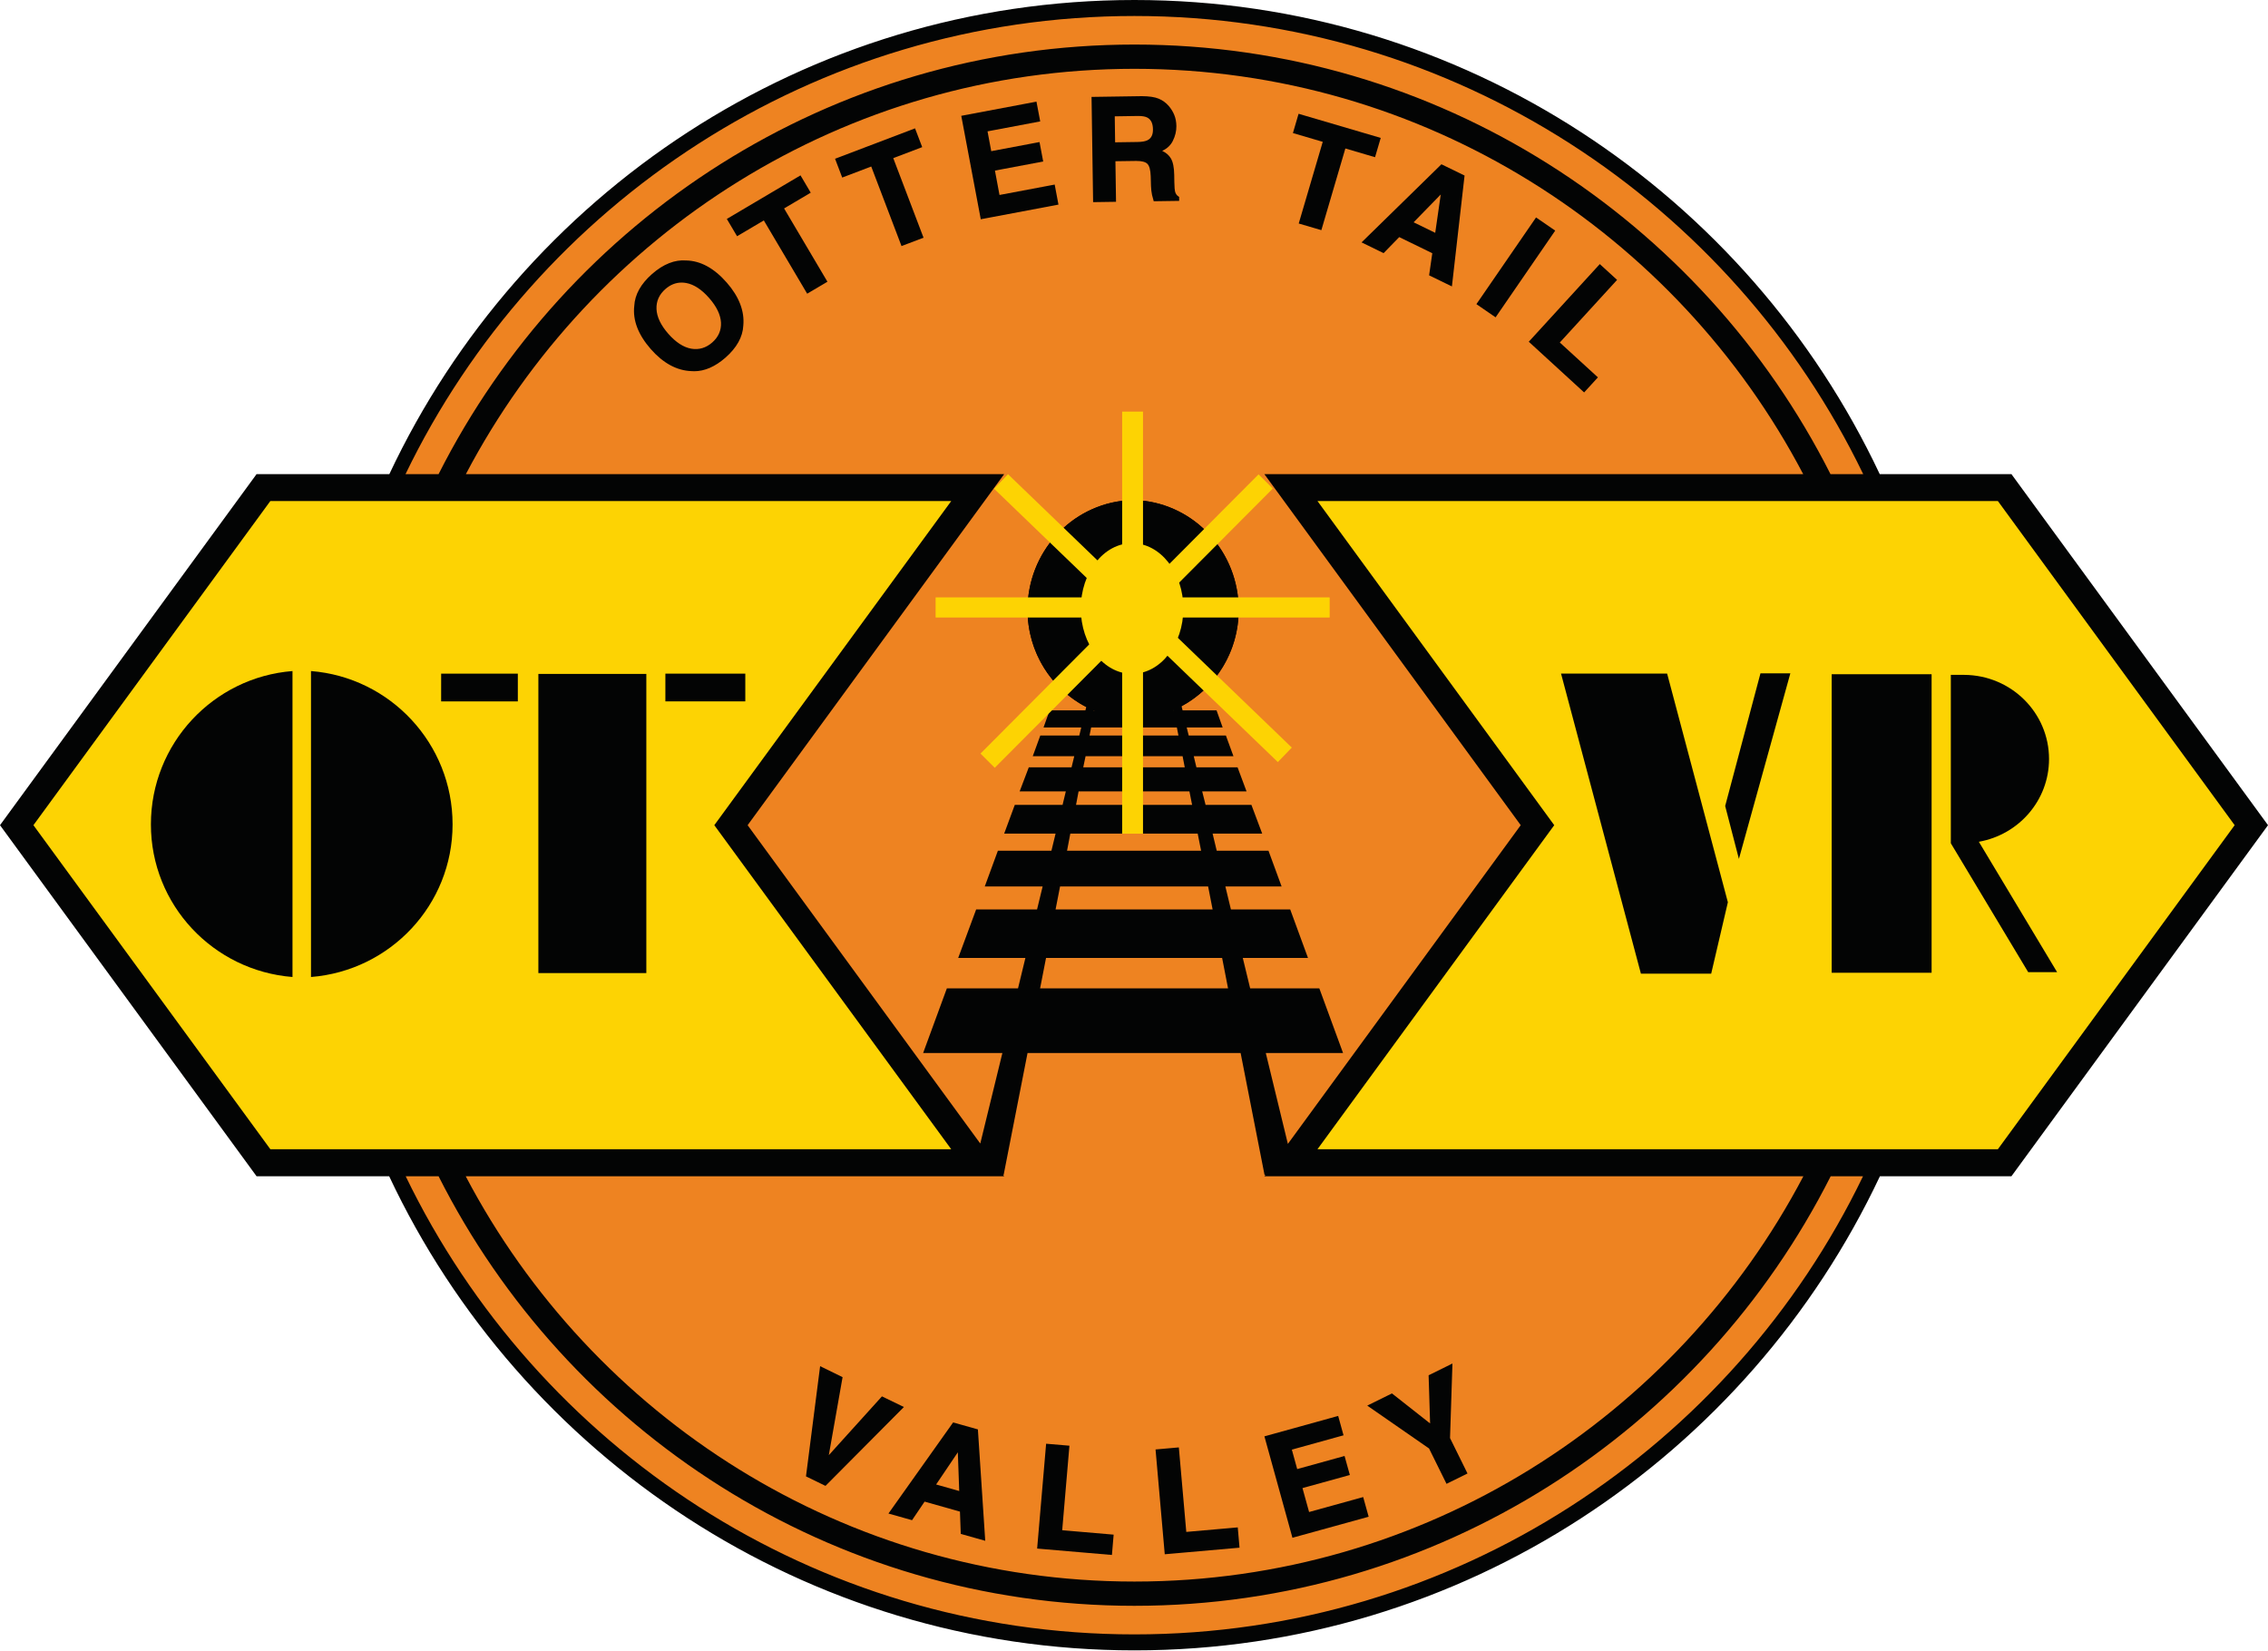 <?xml version="1.0" encoding="UTF-8" standalone="no"?>
<!DOCTYPE svg PUBLIC "-//W3C//DTD SVG 1.1//EN" "http://www.w3.org/Graphics/SVG/1.1/DTD/svg11.dtd">
<svg width="100%" height="100%" viewBox="0 0 526 383" version="1.1" xmlns="http://www.w3.org/2000/svg" xmlns:xlink="http://www.w3.org/1999/xlink" xml:space="preserve" xmlns:serif="http://www.serif.com/" style="fill-rule:evenodd;clip-rule:evenodd;stroke-miterlimit:2;">
    <g transform="matrix(1,0,0,1,-1.725,-2.371)">
        <g transform="matrix(4.167,0,0,4.167,0,0)">
            <path d="M109.329,46.486C109.329,71.796 88.834,92.289 63.552,92.289C38.271,92.289 17.776,71.796 17.776,46.486C17.776,21.204 38.271,0.71 63.552,0.71C88.834,0.71 109.329,21.204 109.329,46.486Z" style="fill:rgb(238,131,33);fill-rule:nonzero;"/>
        </g>
        <g transform="matrix(4.167,0,0,4.167,0,0)">
            <path d="M102.294,26.959C95.133,12.789 80.463,3.049 63.553,3.049C46.654,3.049 31.984,12.789 24.824,26.959L22.984,26.959C30.263,11.889 45.713,1.459 63.553,1.459C81.394,1.459 96.834,11.889 104.114,26.959L102.294,26.959ZM56.303,66.04L56.244,65.96L56.274,65.96L57.604,59.179L69.463,59.179L70.793,65.96L70.843,65.96L70.784,66.04L100.784,66.04C93.744,79.439 79.704,88.599 63.553,88.599C47.414,88.599 33.374,79.439 26.334,66.04L56.303,66.04ZM68.434,53.889L68.763,55.58L58.303,55.58L58.633,53.889L68.434,53.889ZM67.654,49.909L67.904,51.189L59.164,51.189L59.414,49.909L67.654,49.909ZM67.074,46.969L67.263,47.919L59.803,47.919L59.984,46.969L67.074,46.969ZM66.614,44.619L66.763,45.369L60.303,45.369L60.444,44.619L66.614,44.619ZM66.234,42.659L66.354,43.279L60.704,43.279L60.834,42.659L66.234,42.659ZM65.684,40.109C65.694,40.109 65.713,40.109 65.723,40.089L65.734,40.109L65.684,40.109ZM61.274,40.109L61.324,40.109L61.324,40.13C61.303,40.13 61.284,40.119 61.274,40.109ZM65.914,41.059L66.003,41.509L61.053,41.509L61.144,41.059L65.914,41.059ZM85.053,46.499L72.093,64.239L70.864,59.179L75.164,59.179L73.843,55.58L69.994,55.58L69.584,53.889L73.213,53.889L72.223,51.189L68.923,51.189L68.614,49.909L71.744,49.909L71.013,47.919L68.133,47.919L67.904,46.969L70.664,46.969L70.064,45.369L67.513,45.369L67.324,44.619L69.793,44.619L69.293,43.279L67.003,43.279L66.854,42.659L69.064,42.659L68.644,41.509L66.574,41.509L66.463,41.059L68.463,41.059L68.124,40.109L66.234,40.109L66.173,39.869C68.064,38.859 69.354,36.839 69.354,34.509C69.354,31.299 66.923,28.669 63.843,28.419L63.843,40.109L63.124,40.109L63.124,28.419C60.034,28.669 57.604,31.299 57.604,34.509C57.604,36.88 58.934,38.919 60.874,39.919L60.824,40.109L58.834,40.109L58.494,41.059L60.593,41.059L60.484,41.509L58.314,41.509L57.894,42.659L60.204,42.659L60.053,43.279L57.673,43.279L57.164,44.619L59.734,44.619L59.553,45.369L56.894,45.369L56.303,46.969L59.164,46.969L58.934,47.919L55.954,47.919L55.223,49.909L58.444,49.909L58.133,51.189L54.744,51.189L53.744,53.889L57.484,53.889L57.074,55.58L53.114,55.58L51.793,59.179L56.204,59.179L54.973,64.219L42.024,46.499L56.303,26.959L26.343,26.959C33.383,13.559 47.423,4.399 63.553,4.399C79.694,4.399 93.734,13.559 100.774,26.959L70.784,26.959L85.053,46.499ZM63.553,91.54C45.723,91.54 30.284,81.12 22.994,66.04L24.824,66.04C31.973,80.21 46.654,89.949 63.553,89.949C80.463,89.949 95.144,80.21 102.304,66.04L104.104,66.04C96.824,81.12 81.383,91.54 63.553,91.54ZM112.364,26.959L105.034,26.959C97.694,11.38 81.864,0.569 63.553,0.569C45.244,0.569 29.414,11.38 22.084,26.959L14.694,26.959L0.414,46.499L14.694,66.04L22.074,66.04C29.404,81.62 45.244,92.429 63.553,92.429C81.864,92.429 97.704,81.62 105.044,66.04L112.364,66.04L126.645,46.499L112.364,26.959Z" style="fill:rgb(3,4,4);fill-rule:nonzero;"/>
        </g>
        <g transform="matrix(4.167,0,0,4.167,0,0)">
            <path d="M15.461,64.535L53.356,64.535L40.17,46.499L53.358,28.456L15.461,28.456L2.274,46.499L15.461,64.535Z" style="fill:rgb(253,211,3);fill-rule:nonzero;"/>
        </g>
        <g transform="matrix(4.167,0,0,4.167,0,0)">
            <path d="M124.788,46.499L111.609,28.456L73.74,28.456L86.918,46.499L73.741,64.535L111.61,64.535L124.788,46.499Z" style="fill:rgb(253,211,3);fill-rule:nonzero;"/>
        </g>
        <g transform="matrix(4.167,0,0,4.167,0,0)">
            <path d="M93.201,38.06L96.582,50.789L95.654,54.762L91.742,54.764L87.296,38.06L93.201,38.06Z" style="fill:rgb(3,4,4);fill-rule:nonzero;"/>
        </g>
        <g transform="matrix(4.167,0,0,4.167,0,0)">
            <path d="M97.196,48.377L96.432,45.431L98.396,38.047L100.059,38.047L97.196,48.377Z" style="fill:rgb(3,4,4);fill-rule:nonzero;"/>
        </g>
        <g transform="matrix(4.167,0,0,4.167,0,0)">
            <rect x="102.36" y="38.097" width="5.561" height="16.616" style="fill:rgb(3,4,4);fill-rule:nonzero;"/>
        </g>
        <g transform="matrix(4.167,0,0,4.167,0,0)">
            <path d="M110.551,47.422C112.771,47.03 114.457,45.119 114.457,42.816C114.457,40.239 112.35,38.15 109.74,38.133L108.991,38.131L108.991,47.505L113.297,54.679L114.906,54.679L110.551,47.422Z" style="fill:rgb(3,4,4);fill-rule:nonzero;"/>
        </g>
        <g transform="matrix(4.167,0,0,4.167,0,0)">
            <path d="M57.604,34.51C57.604,37.711 60.034,40.323 63.121,40.572L63.121,28.42C60.034,28.669 57.604,31.3 57.604,34.51Z" style="fill:rgb(3,4,4);fill-rule:nonzero;"/>
        </g>
        <g transform="matrix(4.167,0,0,4.167,0,0)">
            <path d="M69.357,34.51C69.357,31.3 66.928,28.669 63.841,28.42L63.841,40.572C66.928,40.323 69.357,37.711 69.357,34.51Z" style="fill:rgb(3,4,4);fill-rule:nonzero;"/>
        </g>
        <g transform="matrix(4.167,0,0,4.167,0,0)">
            <path d="M66.276,34.439C66.276,36.448 64.999,38.075 63.422,38.075C61.845,38.075 60.568,36.448 60.568,34.439C60.568,32.431 61.845,30.803 63.422,30.803C64.999,30.803 66.276,32.431 66.276,34.439Z" style="fill:rgb(253,211,3);fill-rule:nonzero;"/>
        </g>
        <g transform="matrix(4.167,0,0,4.167,0,0)">
            <path d="M52.487,34.38L74.419,34.38" style="fill:none;stroke:rgb(253,211,3);stroke-width:1.12px;"/>
        </g>
        <g transform="matrix(4.167,0,0,4.167,0,0)">
            <path d="M63.45,46.972L63.45,23.478" style="fill:none;stroke:rgb(253,211,3);stroke-width:1.16px;"/>
        </g>
        <g transform="matrix(4.167,0,0,4.167,0,0)">
            <path d="M55.382,42.909L70.858,27.367" style="fill:none;stroke:rgb(253,211,3);stroke-width:1.12px;"/>
        </g>
        <g transform="matrix(4.167,0,0,4.167,0,0)">
            <path d="M71.923,42.583L56.128,27.367" style="fill:none;stroke:rgb(253,211,3);stroke-width:1.12px;"/>
        </g>
        <g transform="matrix(4.167,0,0,4.167,0,0)">
            <path d="M8.813,46.455C8.813,50.939 12.284,54.599 16.693,54.949L16.693,37.92C12.284,38.269 8.813,41.957 8.813,46.455Z" style="fill:rgb(3,4,4);fill-rule:nonzero;"/>
        </g>
        <g transform="matrix(4.167,0,0,4.167,0,0)">
            <path d="M25.603,46.455C25.603,41.957 22.133,38.269 17.723,37.92L17.723,54.949C22.133,54.599 25.603,50.939 25.603,46.455Z" style="fill:rgb(3,4,4);fill-rule:nonzero;"/>
        </g>
        <g transform="matrix(4.167,0,0,4.167,0,0)">
            <path d="M36.387,38.08L36.387,54.731L30.378,54.731L30.378,38.08L36.409,38.08L36.387,38.08Z" style="fill:rgb(3,4,4);fill-rule:nonzero;"/>
        </g>
        <g transform="matrix(4.167,0,0,4.167,0,0)">
            <path d="M24.967,38.064L29.235,38.064L29.235,39.608L24.966,39.608L24.967,38.064Z" style="fill:rgb(3,4,4);fill-rule:nonzero;"/>
        </g>
        <g transform="matrix(4.167,0,0,4.167,0,0)">
            <rect x="37.447" y="38.064" width="4.448" height="1.544" style="fill:rgb(3,4,4);fill-rule:nonzero;"/>
        </g>
        <g transform="matrix(4.167,0,0,4.167,0,0)">
            <path d="M49.512,78.352L50.637,78.899L46.348,83.213L45.327,82.715L46.1,76.686L47.254,77.251L46.463,81.727L49.512,78.352Z" style="fill:rgb(3,4,4);fill-rule:nonzero;"/>
        </g>
        <g transform="matrix(4.167,0,0,4.167,0,0)">
            <path d="M45.38,82.686L46.338,83.153L50.552,78.914L49.524,78.414L46.384,81.889L47.199,77.279L46.141,76.761L45.38,82.686ZM46.358,83.274L46.327,83.258L45.273,82.745L45.277,82.709L46.059,76.611L47.31,77.222L47.303,77.259L46.543,81.564L49.501,78.291L49.534,78.307L50.722,78.884L50.672,78.934L46.358,83.274Z" style="fill:rgb(3,4,4);fill-rule:nonzero;"/>
        </g>
        <g transform="matrix(4.167,0,0,4.167,0,0)">
            <path d="M52.436,83.225L53.854,83.626L53.768,81.249L52.436,83.225ZM53.483,79.799L54.793,80.169L55.194,86.262L53.936,85.909L53.891,84.667L51.852,84.092L51.155,85.126L49.944,84.784L53.483,79.799Z" style="fill:rgb(3,4,4);fill-rule:nonzero;"/>
        </g>
        <g transform="matrix(4.167,0,0,4.167,0,0)">
            <path d="M52.516,83.196L53.801,83.559L53.724,81.404L52.516,83.196ZM53.907,83.692L52.356,83.255L52.395,83.197L53.812,81.093L53.907,83.692ZM53.985,85.871L55.139,86.195L54.746,80.207L53.503,79.857L50.026,84.755L51.133,85.068L51.831,84.035L51.866,84.045L53.94,84.629L53.941,84.665L53.985,85.871ZM55.249,86.33L53.887,85.947L53.886,85.911L53.842,84.705L51.874,84.15L51.176,85.183L49.862,84.813L49.903,84.755L53.462,79.742L54.841,80.13L54.843,80.166L55.249,86.33Z" style="fill:rgb(3,4,4);fill-rule:nonzero;"/>
        </g>
        <g transform="matrix(4.167,0,0,4.167,0,0)">
            <path d="M58.684,80.981L59.881,81.083L59.479,85.788L62.342,86.034L62.254,87.065L58.192,86.717L58.684,80.981Z" style="fill:rgb(3,4,4);fill-rule:nonzero;"/>
        </g>
        <g transform="matrix(4.167,0,0,4.167,0,0)">
            <path d="M58.246,86.672L62.209,87.011L62.289,86.08L59.425,85.834L59.429,85.784L59.828,81.129L58.73,81.035L58.246,86.672ZM62.3,87.119L62.251,87.115L58.138,86.763L58.142,86.713L58.638,80.927L58.688,80.931L59.935,81.037L59.931,81.087L59.533,85.742L62.396,85.988L62.392,86.038L62.3,87.119Z" style="fill:rgb(3,4,4);fill-rule:nonzero;"/>
        </g>
        <g transform="matrix(4.167,0,0,4.167,0,0)">
            <path d="M64.782,81.292L65.979,81.186L66.393,85.889L69.258,85.637L69.348,86.669L65.286,87.026L64.782,81.292Z" style="fill:rgb(3,4,4);fill-rule:nonzero;"/>
        </g>
        <g transform="matrix(4.167,0,0,4.167,0,0)">
            <path d="M64.835,81.338L65.332,86.972L69.294,86.623L69.212,85.691L66.347,85.943L66.343,85.893L65.933,81.241L64.835,81.338ZM65.24,87.08L65.236,87.03L64.728,81.246L64.778,81.242L66.025,81.132L66.029,81.182L66.439,85.836L69.304,85.584L69.308,85.633L69.402,86.714L69.352,86.718L65.24,87.08Z" style="fill:rgb(3,4,4);fill-rule:nonzero;"/>
        </g>
        <g transform="matrix(4.167,0,0,4.167,0,0)">
            <path d="M75.129,80.424L72.252,81.221L72.577,82.399L75.213,81.671L75.481,82.633L72.844,83.362L73.239,84.79L76.251,83.958L76.528,84.956L72.381,86.1L70.848,80.551L74.858,79.442L75.129,80.424Z" style="fill:rgb(3,4,4);fill-rule:nonzero;"/>
        </g>
        <g transform="matrix(4.167,0,0,4.167,0,0)">
            <path d="M70.91,80.587L72.417,86.039L76.466,84.921L76.215,84.019L73.204,84.851L73.191,84.803L72.783,83.327L72.831,83.314L75.419,82.598L75.178,81.732L72.542,82.461L72.529,82.413L72.191,81.186L72.239,81.173L75.068,80.389L74.823,79.504L70.91,80.587ZM72.346,86.162L72.334,86.114L70.787,80.516L70.835,80.504L74.893,79.38L74.906,79.428L75.191,80.46L75.143,80.472L72.314,81.256L72.612,82.338L75.249,81.609L75.261,81.657L75.543,82.669L75.495,82.681L72.906,83.397L73.274,84.728L76.286,83.896L76.298,83.944L76.589,84.991L76.542,85.004L72.346,86.162Z" style="fill:rgb(3,4,4);fill-rule:nonzero;"/>
        </g>
        <g transform="matrix(4.167,0,0,4.167,0,0)">
            <path d="M79.977,77.149L81.2,76.546L81.067,80.624L82.024,82.561L80.946,83.092L79.989,81.157L76.61,78.813L77.879,78.186L80.063,79.905L79.977,77.149Z" style="fill:rgb(3,4,4);fill-rule:nonzero;"/>
        </g>
        <g transform="matrix(4.167,0,0,4.167,0,0)">
            <path d="M76.709,78.82L80.028,81.123L80.034,81.134L80.968,83.025L81.957,82.539L81.016,80.634L81.017,80.622L81.147,76.628L80.028,77.179L80.117,80.01L80.032,79.944L77.874,78.245L76.709,78.82ZM80.923,83.16L80.901,83.115L79.95,81.191L76.511,78.806L76.587,78.768L77.885,78.128L77.911,78.147L80.009,79.799L79.926,77.119L79.955,77.104L81.252,76.463L81.25,76.547L81.118,80.613L82.091,82.584L82.046,82.606L80.923,83.16Z" style="fill:rgb(3,4,4);fill-rule:nonzero;"/>
        </g>
        <g transform="matrix(4.167,0,0,4.167,0,0)">
            <path d="M40.591,18.526C40.57,18.077 40.346,17.608 39.918,17.122C39.493,16.635 39.058,16.353 38.615,16.272C38.172,16.191 37.771,16.308 37.413,16.622C37.054,16.936 36.884,17.32 36.903,17.771C36.921,18.222 37.144,18.692 37.572,19.179C38,19.667 38.435,19.949 38.88,20.026C39.326,20.103 39.727,19.985 40.086,19.671C40.444,19.357 40.613,18.975 40.591,18.526ZM41.734,18.687C41.702,19.311 41.377,19.894 40.758,20.437C40.14,20.979 39.519,21.225 38.897,21.175C38.096,21.147 37.354,20.744 36.672,19.966C35.977,19.173 35.674,18.386 35.765,17.604C35.796,16.981 36.122,16.398 36.741,15.855C37.359,15.313 37.98,15.066 38.602,15.117C39.387,15.131 40.127,15.535 40.823,16.328C41.504,17.105 41.808,17.891 41.734,18.687Z" style="fill:rgb(3,4,4);fill-rule:nonzero;"/>
        </g>
        <g transform="matrix(4.167,0,0,4.167,0,0)">
            <path d="M38.348,16.297C38.024,16.297 37.72,16.419 37.446,16.659C37.101,16.962 36.935,17.335 36.953,17.769C36.971,18.207 37.192,18.671 37.609,19.146C38.028,19.623 38.458,19.902 38.889,19.977C39.313,20.05 39.708,19.935 40.053,19.633C40.398,19.331 40.562,18.959 40.542,18.528C40.52,18.091 40.298,17.629 39.881,17.155C39.465,16.68 39.037,16.4 38.606,16.321C38.519,16.305 38.432,16.297 38.348,16.297ZM39.139,20.099C39.052,20.099 38.962,20.091 38.872,20.075C38.418,19.997 37.967,19.706 37.535,19.213C37.101,18.719 36.872,18.234 36.853,17.773C36.834,17.308 37.011,16.907 37.379,16.584C37.75,16.261 38.173,16.14 38.624,16.223C39.078,16.306 39.526,16.597 39.957,17.089C40.389,17.581 40.62,18.064 40.641,18.524C40.664,18.986 40.488,19.385 40.12,19.708C39.823,19.967 39.494,20.099 39.139,20.099ZM38.443,15.16C37.889,15.16 37.328,15.407 36.774,15.893C36.168,16.424 35.845,17.001 35.815,17.607C35.726,18.373 36.028,19.155 36.71,19.933C37.379,20.697 38.116,21.098 38.899,21.126C38.952,21.13 39.003,21.131 39.054,21.131C39.609,21.131 40.171,20.885 40.725,20.4C41.331,19.868 41.653,19.291 41.684,18.685C41.756,17.905 41.455,17.124 40.786,16.361C40.103,15.583 39.369,15.181 38.601,15.167C38.546,15.162 38.495,15.16 38.443,15.16ZM39.054,21.232C39.001,21.232 38.947,21.23 38.893,21.225C38.084,21.197 37.323,20.784 36.635,20C35.933,19.199 35.624,18.391 35.715,17.598C35.747,16.967 36.081,16.367 36.708,15.817C37.335,15.268 37.976,15.015 38.606,15.067C39.4,15.082 40.159,15.495 40.86,16.295C41.548,17.079 41.859,17.886 41.784,18.692C41.752,19.324 41.418,19.925 40.792,20.475C40.218,20.977 39.634,21.232 39.054,21.232Z" style="fill:rgb(3,4,4);fill-rule:nonzero;"/>
        </g>
        <g transform="matrix(4.167,0,0,4.167,0,0)">
            <path d="M44.951,10.398L45.468,11.276L43.986,12.153L46.398,16.231L45.357,16.847L42.944,12.769L41.455,13.65L40.935,12.772L44.951,10.398Z" style="fill:rgb(3,4,4);fill-rule:nonzero;"/>
        </g>
        <g transform="matrix(4.167,0,0,4.167,0,0)">
            <path d="M42.961,12.701L45.375,16.779L46.33,16.213L43.918,12.135L45.4,11.258L44.933,10.466L41.003,12.79L41.472,13.582L42.961,12.701ZM45.339,16.916L42.926,12.838L41.437,13.718L40.867,12.755L44.968,10.33L45.537,11.294L44.054,12.171L46.466,16.249L45.339,16.916Z" style="fill:rgb(3,4,4);fill-rule:nonzero;"/>
        </g>
        <g transform="matrix(4.167,0,0,4.167,0,0)">
            <path d="M51.313,7.777L51.676,8.729L50.066,9.342L51.751,13.77L50.619,14.202L48.933,9.772L47.318,10.387L46.956,9.435L51.313,7.777Z" style="fill:rgb(3,4,4);fill-rule:nonzero;"/>
        </g>
        <g transform="matrix(4.167,0,0,4.167,0,0)">
            <path d="M48.962,9.708L48.98,9.755L50.648,14.137L51.686,13.741L50.002,9.314L50.048,9.296L51.612,8.7L51.284,7.841L47.02,9.464L47.347,10.323L48.962,9.708ZM50.589,14.266L50.572,14.219L48.904,9.837L47.289,10.452L46.891,9.406L46.938,9.388L51.342,7.713L51.741,8.758L51.694,8.776L50.13,9.371L51.815,13.799L50.589,14.266Z" style="fill:rgb(3,4,4);fill-rule:nonzero;"/>
        </g>
        <g transform="matrix(4.167,0,0,4.167,0,0)">
            <path d="M58.251,7.287L55.318,7.84L55.543,9.042L58.231,8.535L58.417,9.518L55.73,10.024L56.003,11.479L59.075,10.901L59.266,11.918L55.04,12.714L53.973,7.055L58.061,6.285L58.251,7.287Z" style="fill:rgb(3,4,4);fill-rule:nonzero;"/>
        </g>
        <g transform="matrix(4.167,0,0,4.167,0,0)">
            <path d="M54.032,7.095L55.08,12.656L59.208,11.878L59.035,10.96L55.963,11.538L55.955,11.488L55.671,9.984L58.358,9.478L58.191,8.593L55.503,9.1L55.495,9.051L55.259,7.799L55.309,7.79L58.192,7.247L58.021,6.343L54.032,7.095ZM55,12.773L54.991,12.724L53.915,7.015L53.964,7.006L58.101,6.226L58.11,6.276L58.309,7.327L58.259,7.336L55.377,7.88L55.584,8.983L58.271,8.476L58.28,8.526L58.475,9.558L55.789,10.064L56.043,11.421L59.115,10.842L59.124,10.892L59.325,11.958L59.275,11.967L55,12.773Z" style="fill:rgb(3,4,4);fill-rule:nonzero;"/>
        </g>
        <g transform="matrix(4.167,0,0,4.167,0,0)">
            <path d="M62.407,6.995L62.429,8.541L63.724,8.522C63.981,8.518 64.173,8.484 64.301,8.42C64.528,8.306 64.638,8.089 64.633,7.766C64.628,7.417 64.514,7.184 64.293,7.068C64.168,7.003 63.982,6.97 63.735,6.974L62.407,6.995ZM64.881,6.106C65.093,6.194 65.275,6.326 65.425,6.5C65.549,6.645 65.649,6.804 65.722,6.98C65.795,7.157 65.835,7.358 65.838,7.585C65.841,7.858 65.777,8.128 65.642,8.394C65.508,8.66 65.284,8.85 64.968,8.965C65.234,9.067 65.425,9.215 65.539,9.412C65.653,9.606 65.711,9.906 65.718,10.309L65.724,10.696C65.728,10.959 65.742,11.137 65.763,11.23C65.797,11.379 65.874,11.486 65.991,11.555L65.993,11.7L64.665,11.719C64.627,11.592 64.599,11.49 64.582,11.412C64.548,11.251 64.53,11.086 64.524,10.917L64.508,10.382C64.498,10.014 64.43,9.771 64.307,9.65C64.183,9.53 63.954,9.471 63.619,9.477L62.444,9.494L62.478,11.752L61.302,11.769L61.216,6.011L63.97,5.97C64.364,5.973 64.668,6.018 64.881,6.106Z" style="fill:rgb(3,4,4);fill-rule:nonzero;"/>
        </g>
        <g transform="matrix(4.167,0,0,4.167,0,0)">
            <path d="M62.458,7.044L62.478,8.49L63.723,8.472C63.971,8.468 64.159,8.436 64.279,8.375C64.489,8.27 64.588,8.071 64.584,7.767C64.579,7.435 64.476,7.221 64.269,7.112C64.158,7.054 63.991,7.024 63.775,7.024L63.736,7.024L62.458,7.044ZM62.38,8.591L62.379,8.541L62.356,6.945L62.406,6.945L63.775,6.924C64.007,6.924 64.189,6.958 64.316,7.024C64.554,7.149 64.678,7.399 64.683,7.766C64.688,8.107 64.568,8.342 64.324,8.465C64.188,8.533 63.992,8.568 63.725,8.572L62.38,8.591ZM61.267,6.061L61.351,11.718L62.427,11.702L62.393,9.444L63.664,9.427C63.986,9.427 64.213,9.49 64.342,9.614C64.476,9.746 64.547,9.997 64.558,10.38L64.574,10.915C64.58,11.084 64.599,11.248 64.63,11.401C64.647,11.474 64.67,11.564 64.702,11.669L65.942,11.651L65.941,11.583C65.825,11.506 65.749,11.391 65.714,11.241C65.692,11.143 65.678,10.959 65.674,10.697L65.668,10.31C65.662,9.914 65.603,9.621 65.496,9.437C65.389,9.253 65.206,9.11 64.951,9.011L64.826,8.963L64.952,8.918C65.252,8.808 65.47,8.625 65.597,8.372C65.727,8.115 65.792,7.851 65.789,7.585C65.785,7.367 65.747,7.17 65.676,6.999C65.607,6.833 65.509,6.675 65.387,6.532C65.243,6.364 65.066,6.236 64.862,6.153C64.656,6.068 64.356,6.023 63.97,6.02L61.267,6.061ZM61.253,11.82L61.252,11.77L61.166,5.962L61.215,5.962L63.969,5.921C64.37,5.923 64.682,5.97 64.9,6.06C65.119,6.15 65.307,6.287 65.463,6.467C65.592,6.618 65.695,6.784 65.768,6.961C65.844,7.144 65.884,7.353 65.888,7.584C65.891,7.866 65.824,8.146 65.687,8.417C65.564,8.66 65.367,8.844 65.098,8.966C65.318,9.07 65.481,9.211 65.582,9.387C65.7,9.588 65.761,9.889 65.768,10.308L65.774,10.695C65.779,11.013 65.797,11.156 65.812,11.219C65.843,11.353 65.91,11.449 66.016,11.512L66.041,11.526L66.043,11.749L65.994,11.75L64.627,11.77L64.617,11.734C64.58,11.61 64.551,11.506 64.533,11.422C64.5,11.262 64.48,11.093 64.474,10.919L64.459,10.383C64.448,10.032 64.385,9.797 64.272,9.686C64.164,9.58 63.959,9.527 63.664,9.527L63.62,9.527L62.495,9.543L62.529,11.801L61.253,11.82Z" style="fill:rgb(3,4,4);fill-rule:nonzero;"/>
        </g>
        <g transform="matrix(4.167,0,0,4.167,0,0)">
            <path d="M77.199,8.279L76.911,9.257L75.258,8.771L73.922,13.317L72.759,12.976L74.096,8.429L72.436,7.941L72.723,6.964L77.199,8.279Z" style="fill:rgb(3,4,4);fill-rule:nonzero;"/>
        </g>
        <g transform="matrix(4.167,0,0,4.167,0,0)">
            <path d="M72.822,12.942L73.888,13.255L75.224,8.709L76.877,9.194L77.136,8.313L72.757,7.026L72.499,7.907L74.159,8.396L74.144,8.444L72.822,12.942ZM73.957,13.379L72.697,13.01L72.711,12.962L74.034,8.463L72.374,7.975L72.388,7.927L72.689,6.902L72.737,6.916L77.261,8.245L77.247,8.293L76.945,9.319L75.293,8.833L73.957,13.379Z" style="fill:rgb(3,4,4);fill-rule:nonzero;"/>
        </g>
        <g transform="matrix(4.167,0,0,4.167,0,0)">
            <path d="M79.008,12.957L80.335,13.603L80.673,11.249L79.008,12.957ZM80.65,9.772L81.874,10.369L81.181,16.436L80.008,15.865L80.186,14.634L78.28,13.705L77.411,14.598L76.28,14.047L80.65,9.772Z" style="fill:rgb(3,4,4);fill-rule:nonzero;"/>
        </g>
        <g transform="matrix(4.167,0,0,4.167,0,0)">
            <path d="M79.092,12.942L80.294,13.528L80.602,11.394L79.092,12.942ZM80.375,13.678L78.924,12.971L80.745,11.104L80.723,11.256L80.375,13.678ZM80.063,15.836L81.139,16.36L81.82,10.398L80.66,9.833L76.366,14.033L77.4,14.537L78.269,13.644L78.301,13.66L80.241,14.606L80.236,14.642L80.063,15.836ZM81.223,16.512L79.954,15.894L79.959,15.858L80.131,14.663L78.291,13.766L77.421,14.659L77.389,14.643L76.194,14.06L76.245,14.011L80.64,9.712L80.671,9.727L81.927,10.34L81.923,10.375L81.223,16.512Z" style="fill:rgb(3,4,4);fill-rule:nonzero;"/>
        </g>
        <g transform="matrix(4.167,0,0,4.167,0,0)">
            <path d="M83.641,18.163L82.656,17.484L85.918,12.741L86.903,13.418L83.641,18.163Z" style="fill:rgb(3,4,4);fill-rule:nonzero;"/>
        </g>
        <g transform="matrix(4.167,0,0,4.167,0,0)">
            <path d="M82.725,17.471L83.628,18.093L86.834,13.43L85.931,12.81L82.725,17.471ZM83.654,18.232L82.586,17.497L82.615,17.456L85.906,12.672L86.972,13.405L86.944,13.446L83.654,18.232Z" style="fill:rgb(3,4,4);fill-rule:nonzero;"/>
        </g>
        <g transform="matrix(4.167,0,0,4.167,0,0)">
            <path d="M89.457,15.338L90.345,16.151L87.158,19.636L89.279,21.576L88.58,22.34L85.571,19.588L89.457,15.338Z" style="fill:rgb(3,4,4);fill-rule:nonzero;"/>
        </g>
        <g transform="matrix(4.167,0,0,4.167,0,0)">
            <path d="M85.641,19.585L88.577,22.27L89.209,21.579L87.087,19.639L87.121,19.603L90.275,16.154L89.46,15.409L85.641,19.585ZM88.583,22.411L88.545,22.378L85.501,19.59L85.534,19.554L89.454,15.268L90.416,16.148L90.382,16.185L87.228,19.633L89.349,21.573L88.583,22.411Z" style="fill:rgb(3,4,4);fill-rule:nonzero;"/>
        </g>
    </g>
</svg>
